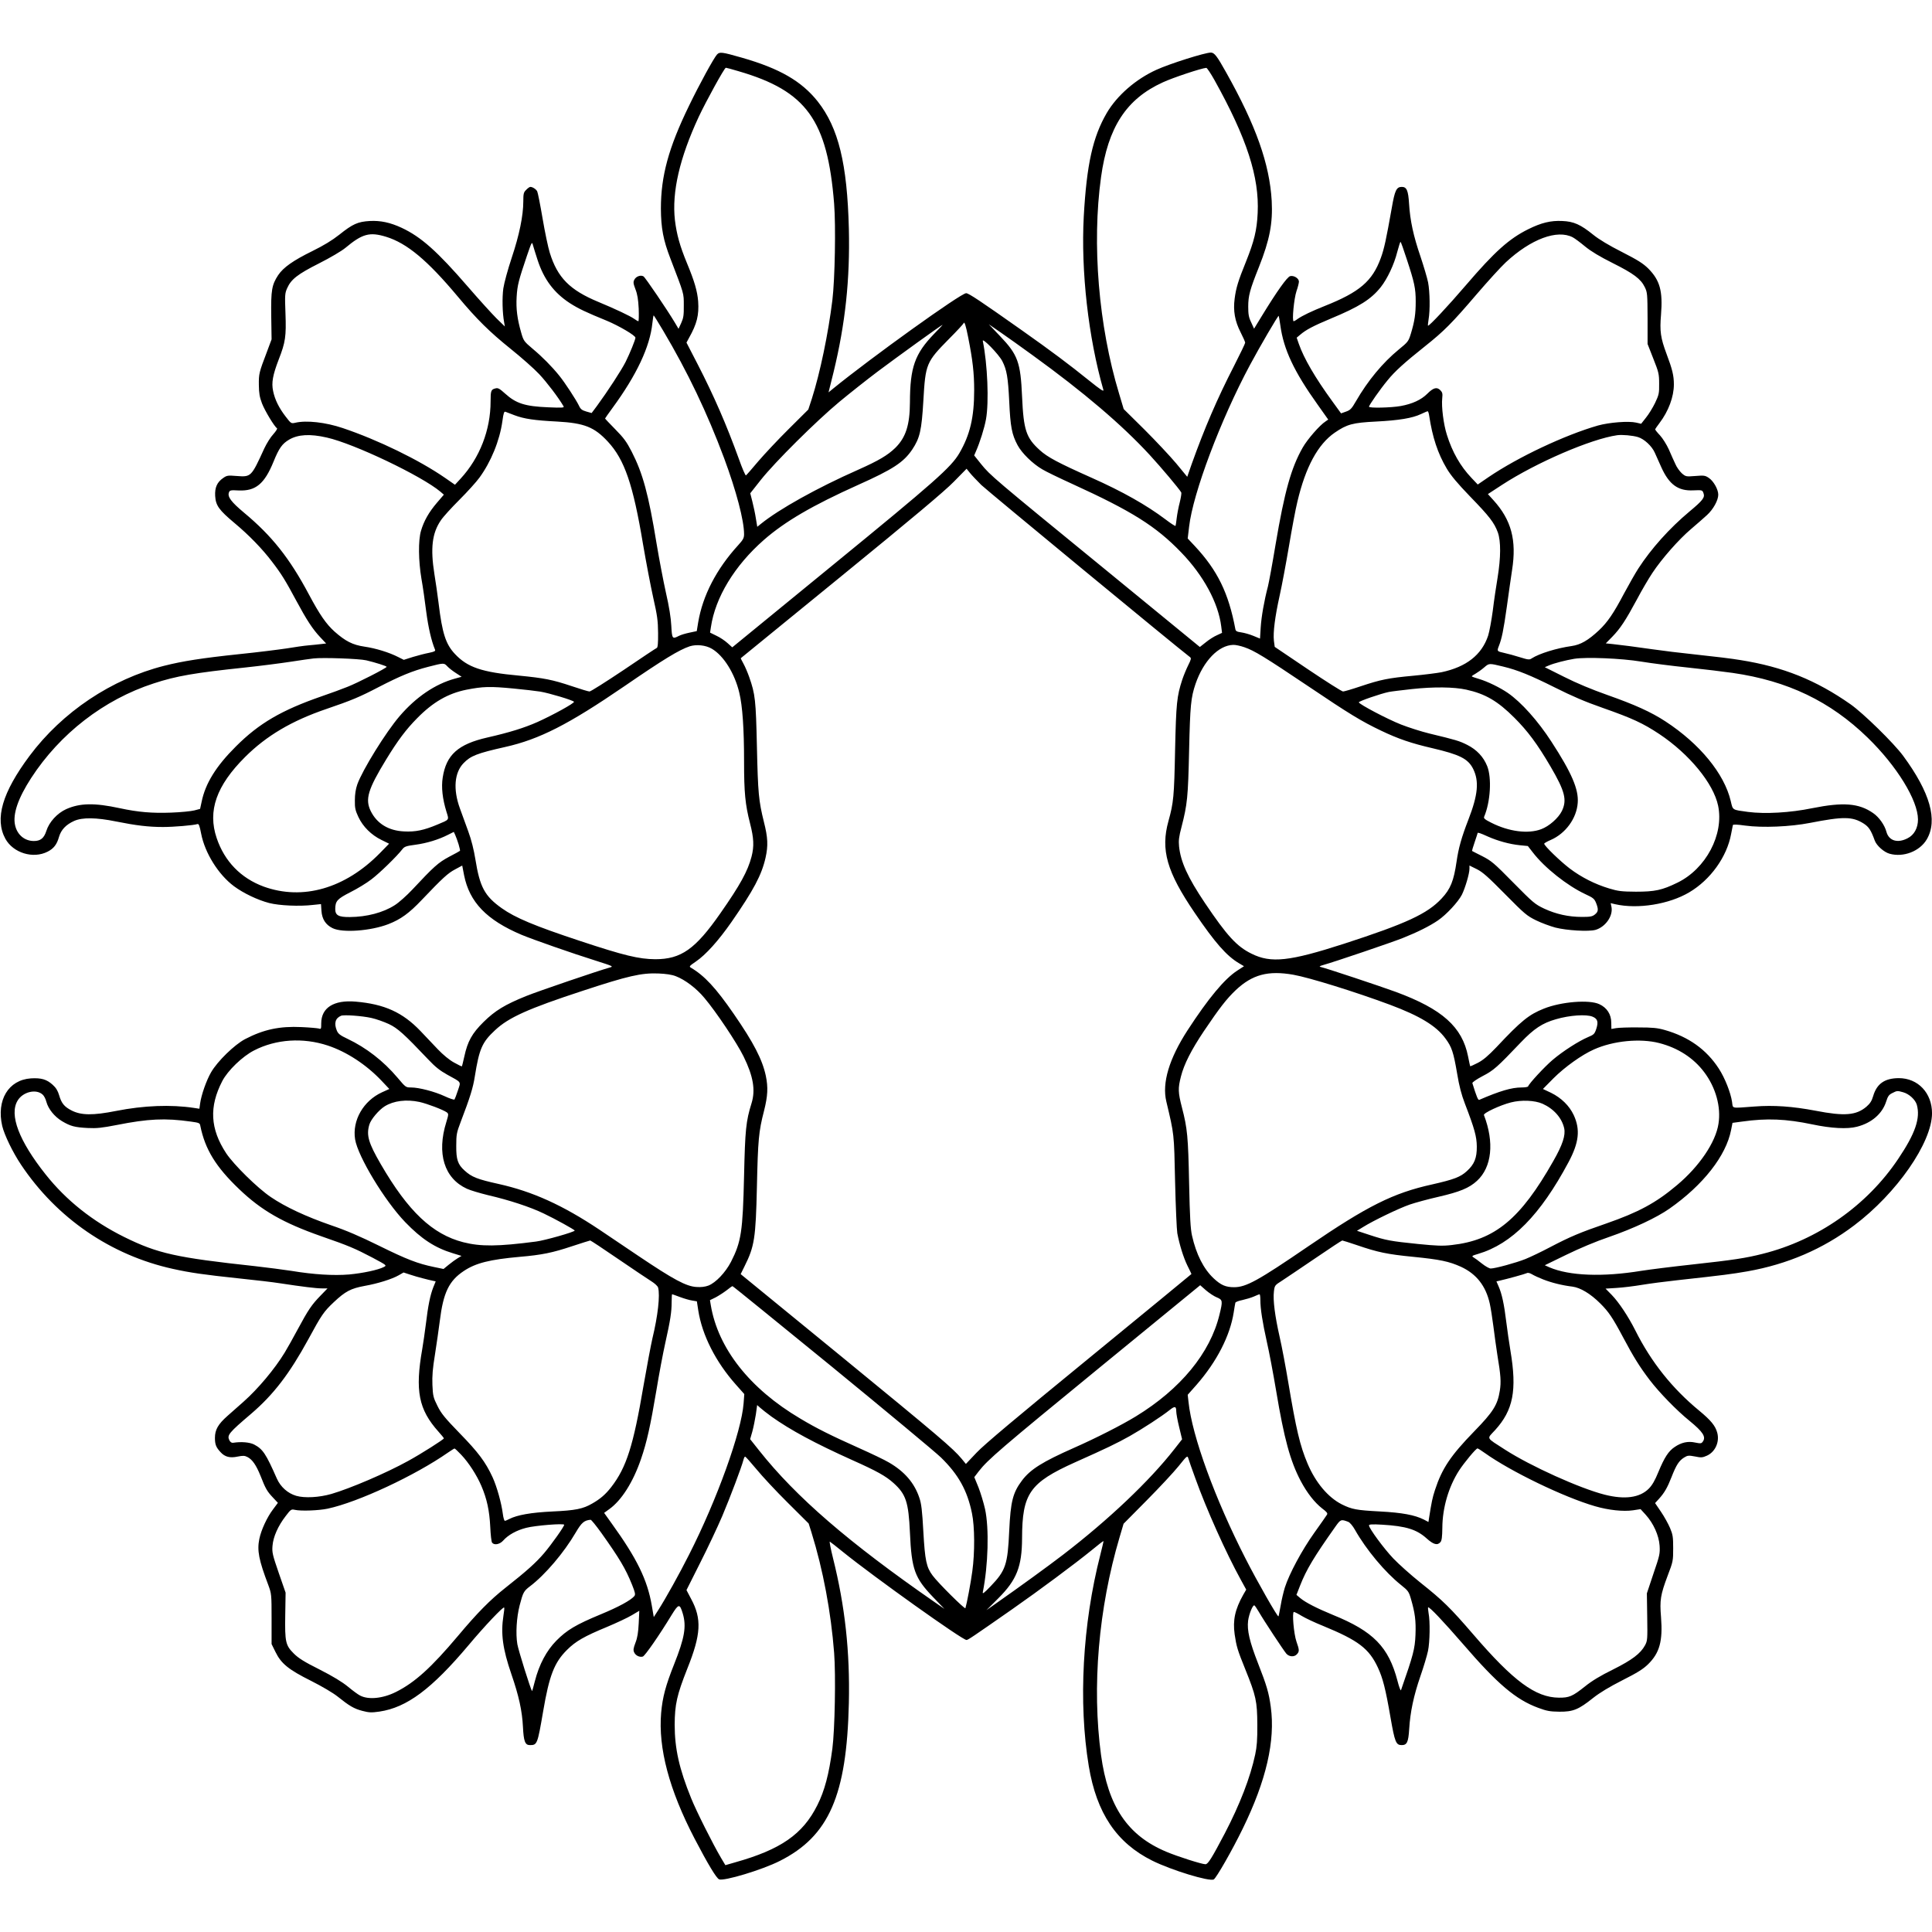 <?xml version="1.0" standalone="no"?>
<!DOCTYPE svg PUBLIC "-//W3C//DTD SVG 20010904//EN"
 "http://www.w3.org/TR/2001/REC-SVG-20010904/DTD/svg10.dtd">
<svg version="1.0" xmlns="http://www.w3.org/2000/svg"
 width="1654pt" height="1654pt" viewBox="0 0 1654 1654"
 preserveAspectRatio="xMidYMid meet">
<g transform="translate(0,1654) scale(0.1,-0.1)"
fill="#000000" stroke="none">
<path d="M6138 16073 c-29 -33 -151 -256 -239 -438 -176 -361 -241 -603 -241
-880 1 -168 20 -270 82 -430 118 -308 114 -292 114 -400 1 -84 -3 -108 -22
-150 l-23 -50 -32 54 c-65 109 -253 386 -268 395 -24 14 -64 0 -78 -28 -11
-20 -10 -32 9 -82 17 -43 24 -88 28 -166 2 -60 1 -108 -3 -108 -4 0 -20 9 -35
20 -35 25 -160 84 -309 146 -243 101 -348 207 -414 419 -14 44 -42 177 -62
295 -20 118 -41 223 -46 232 -10 19 -40 38 -59 38 -6 0 -22 -11 -35 -25 -22
-21 -25 -33 -25 -99 0 -121 -34 -288 -99 -482 -33 -99 -65 -216 -72 -263 -11
-80 -8 -210 7 -291 l6 -35 -72 70 c-39 39 -149 160 -244 270 -262 303 -401
427 -568 505 -97 45 -180 63 -273 58 -101 -6 -145 -25 -260 -117 -62 -49 -133
-92 -230 -140 -165 -81 -249 -140 -294 -207 -54 -83 -62 -127 -59 -350 l3
-199 -41 -110 c-66 -173 -69 -185 -68 -280 1 -72 6 -103 27 -159 25 -64 106
-198 128 -212 6 -3 -9 -26 -31 -51 -23 -24 -57 -79 -77 -121 -113 -247 -113
-246 -238 -237 -73 6 -83 5 -114 -17 -53 -36 -73 -82 -69 -154 5 -82 32 -120
167 -233 121 -101 236 -219 320 -330 80 -104 116 -163 206 -331 91 -169 141
-246 208 -317 l49 -52 -44 -5 c-24 -3 -72 -8 -108 -11 -36 -3 -119 -15 -185
-26 -66 -10 -248 -33 -405 -49 -323 -34 -487 -60 -645 -100 -451 -114 -871
-395 -1152 -771 -234 -314 -300 -539 -207 -710 67 -121 237 -174 362 -110 51
26 79 61 97 126 18 61 59 105 130 137 69 31 188 30 360 -5 169 -34 277 -47
400 -47 92 0 260 14 295 25 12 4 19 -14 32 -82 32 -166 148 -351 281 -450 81
-60 202 -118 302 -144 87 -22 258 -30 376 -16 l67 7 4 -59 c5 -70 36 -118 95
-147 85 -42 326 -24 477 34 106 41 179 94 286 207 181 190 225 230 286 262
l61 33 16 -83 c46 -230 192 -383 492 -510 96 -40 432 -158 640 -223 144 -46
149 -48 115 -57 -100 -28 -611 -202 -715 -244 -181 -73 -267 -125 -366 -223
-98 -97 -136 -165 -164 -295 -10 -44 -19 -82 -21 -84 -2 -2 -32 13 -68 33 -40
22 -93 66 -138 113 -40 43 -107 113 -148 156 -153 160 -309 231 -556 252 -186
16 -294 -52 -294 -186 0 -49 -1 -51 -22 -44 -13 3 -78 9 -146 12 -189 9 -324
-20 -484 -103 -91 -48 -236 -189 -291 -284 -40 -69 -84 -194 -94 -268 l-6 -44
-46 7 c-198 30 -430 21 -668 -26 -197 -39 -298 -38 -380 4 -63 32 -87 62 -107
131 -11 38 -27 64 -55 89 -52 47 -98 60 -186 55 -193 -13 -297 -186 -246 -408
19 -78 90 -225 161 -331 305 -457 768 -775 1300 -892 148 -33 268 -50 570 -82
135 -14 290 -32 345 -41 198 -30 311 -44 360 -44 l49 0 -60 -62 c-76 -78 -105
-121 -196 -290 -39 -73 -89 -162 -111 -198 -86 -141 -228 -310 -352 -420 -38
-34 -100 -89 -138 -122 -80 -71 -107 -118 -107 -188 0 -57 10 -81 48 -122 37
-41 81 -52 146 -38 46 9 60 9 85 -4 42 -22 74 -69 111 -160 43 -110 56 -133
106 -186 l43 -46 -41 -55 c-52 -68 -102 -177 -118 -254 -20 -99 -5 -179 77
-395 27 -74 28 -78 28 -290 l0 -215 33 -67 c49 -101 113 -152 305 -248 95 -48
188 -103 227 -134 101 -81 140 -104 212 -123 58 -15 77 -16 147 -6 234 35 445
192 762 568 138 165 296 331 305 323 3 -3 0 -34 -6 -69 -24 -154 -7 -284 68
-502 64 -186 92 -313 99 -452 6 -122 18 -155 59 -155 63 0 65 5 114 290 52
305 95 417 204 525 74 74 147 116 343 197 81 34 177 79 212 100 l64 38 -5
-107 c-4 -79 -11 -124 -28 -167 -18 -47 -20 -63 -11 -82 12 -27 46 -44 74 -36
18 5 141 182 246 355 61 99 70 100 96 14 33 -111 16 -209 -74 -435 -72 -181
-99 -281 -111 -416 -26 -302 69 -659 286 -1076 115 -220 186 -338 210 -349 40
-18 369 81 519 157 422 212 574 561 592 1352 10 441 -33 830 -136 1242 -20 81
-32 144 -27 140 6 -3 58 -44 116 -91 260 -210 1018 -751 1054 -751 13 0 47 23
391 263 232 162 536 388 680 505 54 45 100 80 102 79 1 -2 -11 -54 -27 -117
-153 -596 -189 -1267 -99 -1810 67 -403 238 -657 543 -809 165 -82 489 -181
527 -161 22 13 156 246 248 435 201 411 280 752 240 1042 -16 119 -34 182
-109 373 -73 187 -95 283 -85 365 8 59 41 139 54 131 5 -3 21 -27 37 -54 45
-78 215 -335 237 -360 25 -27 68 -29 90 -4 22 24 21 37 -4 108 -23 66 -39 254
-22 254 6 0 36 -15 67 -34 31 -19 114 -58 184 -86 301 -124 392 -193 468 -356
42 -90 66 -182 108 -427 37 -212 47 -237 96 -237 45 0 57 25 64 137 9 147 38
284 96 453 28 80 57 178 65 216 16 76 19 253 5 324 -4 25 -6 47 -4 49 9 9 129
-118 299 -314 294 -341 451 -475 644 -546 73 -27 100 -32 181 -33 117 -1 164
18 289 118 57 45 138 94 250 151 129 65 178 96 220 137 99 97 127 199 111 403
-12 146 -5 191 57 356 46 120 47 127 47 234 0 97 -3 117 -27 174 -15 35 -49
97 -77 138 l-51 75 33 36 c47 52 72 95 108 187 41 105 64 139 106 166 32 20
40 20 95 10 52 -11 64 -10 102 7 71 32 110 118 88 197 -16 59 -54 105 -154
188 -231 190 -412 417 -547 687 -60 119 -140 240 -202 304 l-53 54 95 6 c52 3
149 15 215 26 66 11 203 29 305 40 409 45 460 52 600 76 343 61 646 191 913
393 364 274 666 708 667 960 0 174 -120 301 -285 301 -121 -1 -188 -48 -219
-154 -12 -41 -26 -63 -57 -90 -88 -75 -189 -83 -436 -35 -195 37 -359 49 -523
36 -206 -15 -183 -20 -192 40 -12 79 -61 204 -113 284 -106 164 -259 273 -463
331 -63 18 -104 22 -227 22 -82 1 -168 -2 -190 -6 l-40 -7 -1 53 c0 72 -37
129 -102 159 -87 41 -328 21 -475 -38 -128 -51 -194 -104 -407 -331 -70 -73
-112 -109 -158 -133 -35 -18 -64 -31 -66 -29 -1 1 -9 39 -18 84 -50 252 -220
405 -618 552 -128 47 -602 205 -645 214 -14 3 -7 8 25 17 100 28 582 192 678
230 128 51 230 102 302 151 72 49 173 158 205 220 28 56 65 181 65 222 l0 28
63 -31 c50 -25 96 -66 242 -214 168 -170 186 -185 265 -224 47 -23 121 -50
165 -62 98 -25 283 -36 343 -20 85 24 152 118 138 195 l-7 34 38 -9 c193 -44
462 -1 635 102 181 107 322 303 358 499 7 36 14 70 15 76 2 7 35 6 106 -4 148
-20 386 -10 554 23 287 56 363 55 459 -5 45 -29 63 -56 96 -147 16 -43 79 -99
127 -112 118 -33 258 21 318 123 96 164 29 401 -202 715 -81 110 -341 364
-450 441 -295 207 -577 321 -943 379 -69 12 -235 32 -370 46 -135 14 -306 35
-380 46 -155 22 -260 36 -344 45 l-59 6 55 56 c70 72 115 141 211 319 41 78
101 180 133 228 80 121 226 287 330 375 48 41 110 95 137 120 54 49 97 127 97
175 0 45 -40 116 -80 143 -32 22 -42 23 -116 17 -80 -6 -82 -6 -116 23 -18 17
-44 52 -55 79 -12 26 -38 82 -56 125 -19 42 -53 96 -76 121 -23 24 -41 47 -41
51 0 3 16 27 36 53 78 102 124 226 124 332 0 76 -13 129 -63 262 -51 137 -59
193 -47 335 16 202 -9 294 -109 395 -45 44 -89 72 -226 142 -109 55 -197 108
-245 147 -110 89 -168 114 -265 118 -99 5 -180 -15 -291 -70 -164 -81 -288
-192 -533 -478 -155 -181 -319 -356 -326 -348 -2 2 1 26 5 53 14 79 11 237 -4
317 -8 40 -38 140 -65 221 -61 178 -89 308 -98 453 -7 113 -20 144 -62 144
-46 0 -60 -29 -86 -180 -48 -270 -65 -350 -94 -429 -72 -198 -182 -292 -479
-410 -113 -45 -192 -83 -234 -112 -14 -11 -29 -19 -33 -19 -16 0 3 195 24 257
12 34 21 71 21 82 0 28 -43 55 -75 47 -26 -7 -113 -129 -245 -345 l-64 -105
-25 55 c-21 43 -25 69 -25 134 0 93 14 145 92 340 92 232 119 374 109 565 -18
316 -135 646 -390 1100 -78 140 -101 170 -131 170 -50 0 -351 -95 -465 -147
-177 -80 -338 -220 -426 -370 -120 -206 -172 -440 -197 -886 -25 -468 39
-1035 168 -1485 5 -18 -25 2 -122 80 -171 138 -326 254 -574 429 -354 250
-457 319 -479 319 -45 0 -811 -550 -1139 -817 l-39 -32 43 173 c101 417 141
792 131 1226 -14 560 -89 866 -267 1092 -138 173 -324 281 -648 374 -171 49
-192 52 -214 27z m186 -143 c580 -169 760 -418 817 -1134 15 -190 7 -644 -15
-826 -35 -285 -105 -621 -175 -841 l-31 -95 -166 -165 c-91 -90 -209 -216
-263 -279 -53 -63 -100 -117 -105 -120 -4 -3 -32 60 -60 140 -107 295 -212
537 -353 811 l-96 186 21 39 c69 122 87 197 79 314 -7 88 -32 173 -95 325 -62
150 -89 248 -104 371 -27 240 40 531 204 884 62 132 220 420 232 420 4 0 54
-13 110 -30z m4074 -77 c276 -496 384 -829 369 -1137 -7 -149 -30 -241 -100
-416 -67 -165 -85 -224 -97 -316 -14 -105 2 -193 50 -287 22 -43 40 -84 40
-91 0 -7 -43 -96 -95 -198 -145 -282 -253 -534 -363 -841 l-38 -109 -94 114
c-52 62 -174 192 -272 290 l-178 176 -40 134 c-175 577 -233 1280 -154 1851
59 428 217 670 529 812 86 40 330 121 372 124 6 1 38 -47 71 -106z m-7093
-1340 c179 -55 354 -201 615 -513 163 -195 272 -302 451 -446 91 -73 201 -170
245 -217 64 -68 165 -200 209 -276 7 -12 -14 -13 -131 -8 -199 8 -276 33 -369
117 -48 43 -61 51 -83 45 -38 -9 -42 -20 -42 -111 0 -245 -93 -484 -257 -662
l-48 -52 -85 59 c-223 154 -575 325 -875 426 -148 50 -311 68 -406 46 -36 -8
-37 -8 -83 52 -58 75 -93 146 -108 220 -15 70 -3 136 48 269 58 148 65 199 58
393 -6 158 -5 174 14 217 34 77 89 120 273 213 97 49 192 105 226 133 145 121
207 138 348 95z m10160 -5 c17 -9 64 -44 105 -78 51 -42 126 -87 236 -142 180
-90 241 -136 275 -206 22 -45 23 -58 24 -267 l0 -220 49 -125 c46 -116 50
-131 50 -215 1 -83 -2 -95 -35 -165 -20 -41 -55 -98 -78 -126 l-41 -52 -43 10
c-64 15 -230 2 -327 -25 -282 -81 -682 -269 -937 -442 l-92 -63 -54 57 c-95
100 -164 221 -210 368 -29 90 -48 243 -40 314 4 39 2 50 -17 69 -29 29 -59 21
-111 -31 -52 -52 -128 -87 -227 -105 -84 -15 -272 -19 -272 -6 0 13 95 149
158 225 63 78 145 152 322 293 162 129 229 196 441 444 97 113 209 236 250
274 215 200 441 284 574 214z m-8863 -193 c54 -166 140 -281 276 -370 75 -48
138 -78 317 -151 105 -44 245 -126 245 -145 0 -17 -48 -135 -84 -207 -35 -70
-155 -254 -246 -378 l-45 -60 -46 13 c-37 11 -49 20 -63 51 -25 51 -120 197
-169 257 -63 78 -145 161 -228 230 -73 62 -77 67 -97 137 -34 118 -45 204 -39
307 6 100 17 141 88 351 42 122 43 124 52 90 5 -19 23 -75 39 -125z m7441 7
c66 -200 77 -251 77 -363 0 -106 -9 -168 -41 -274 -21 -68 -24 -72 -106 -139
-136 -112 -263 -265 -364 -440 -38 -66 -49 -77 -86 -90 l-42 -15 -74 102
c-148 203 -245 370 -288 494 l-18 52 31 26 c49 42 112 75 260 137 246 102 346
166 429 270 56 71 114 193 141 301 13 48 25 87 28 87 3 -1 27 -67 53 -148z
m-6365 -614 c210 -354 376 -702 521 -1090 105 -283 171 -534 171 -651 0 -33
-8 -48 -50 -94 -187 -205 -304 -431 -343 -662 l-12 -74 -61 -13 c-34 -7 -75
-19 -92 -28 -56 -29 -59 -26 -65 87 -3 66 -19 166 -46 283 -22 99 -58 288 -80
420 -69 423 -118 602 -213 787 -43 84 -68 118 -140 191 -48 49 -88 91 -88 93
0 2 29 43 64 91 206 281 320 523 341 725 4 37 9 67 11 67 2 0 39 -60 82 -132z
m5283 47 c28 -206 117 -396 320 -680 l90 -127 -23 -16 c-50 -32 -155 -153
-195 -223 -99 -173 -156 -377 -233 -832 -27 -164 -57 -325 -65 -357 -33 -126
-56 -259 -62 -351 l-6 -96 -56 23 c-31 13 -77 26 -104 30 -38 5 -48 11 -51 28
-58 309 -153 503 -347 711 l-61 65 12 101 c33 287 270 916 521 1384 84 157
241 426 246 421 1 -1 8 -38 14 -81z m-2672 -105 c38 -191 51 -303 51 -451 0
-231 -35 -381 -127 -539 -71 -121 -209 -243 -1091 -964 l-853 -698 -40 36
c-22 20 -64 49 -95 63 l-55 27 7 46 c37 255 203 528 454 748 181 158 414 294
805 470 300 134 391 194 465 304 65 98 80 162 95 418 18 315 24 330 219 528
67 67 123 128 125 134 7 20 19 -15 40 -122z m-291 33 c-167 -173 -207 -288
-208 -588 -1 -193 -35 -300 -125 -389 -66 -64 -142 -109 -319 -188 -351 -155
-678 -338 -832 -463 l-31 -25 -12 72 c-6 40 -20 105 -30 144 l-18 71 90 114
c122 154 476 505 672 668 88 73 237 191 330 261 160 120 545 398 554 399 3 1
-29 -34 -71 -76z m842 -184 c438 -317 765 -596 1002 -853 102 -111 250 -287
271 -322 3 -6 -3 -44 -13 -85 -11 -41 -22 -101 -26 -134 -4 -33 -8 -63 -10
-67 -3 -4 -41 21 -87 56 -162 122 -367 238 -632 356 -287 128 -377 176 -443
236 -117 106 -139 170 -152 459 -13 295 -36 358 -190 519 l-95 100 100 -69
c55 -38 179 -126 275 -196z m-259 -51 c38 -75 49 -138 59 -343 10 -219 22
-284 72 -377 36 -67 127 -157 211 -206 31 -19 147 -75 259 -126 508 -232 714
-361 929 -584 192 -198 319 -433 344 -634 l7 -56 -43 -20 c-24 -10 -67 -37
-95 -60 l-52 -41 -813 666 c-957 782 -980 802 -1059 899 l-60 75 16 37 c33 75
72 199 85 272 27 148 13 474 -27 670 -8 35 137 -113 167 -172z m-4176 -463
c82 -31 170 -44 365 -54 233 -13 318 -47 434 -172 143 -154 216 -367 301 -878
26 -152 65 -357 87 -456 35 -155 41 -197 42 -304 1 -86 -3 -125 -11 -128 -6
-2 -134 -87 -284 -189 -151 -101 -282 -184 -292 -184 -10 0 -79 21 -153 46
-164 55 -236 69 -452 90 -318 29 -440 71 -547 185 -79 84 -109 177 -140 434
-9 72 -25 184 -36 250 -35 221 -20 350 55 460 18 28 90 107 158 175 69 69 146
154 172 190 99 135 174 318 197 484 10 73 15 86 28 80 9 -4 43 -17 76 -29z
m7830 -2 c28 -186 74 -326 151 -455 35 -59 91 -126 199 -238 166 -171 207
-224 238 -308 27 -76 26 -215 -2 -387 -12 -71 -31 -198 -41 -282 -11 -83 -29
-180 -40 -215 -55 -165 -187 -268 -399 -313 -36 -7 -145 -21 -241 -30 -216
-20 -279 -33 -450 -90 -74 -25 -142 -45 -152 -45 -10 0 -146 86 -302 191
l-283 191 -7 52 c-8 72 9 205 49 386 19 85 55 277 80 425 25 149 57 320 72
380 70 297 176 492 320 591 105 72 154 85 353 95 197 10 311 29 385 64 28 13
53 24 57 24 4 1 10 -16 13 -36z m-9437 -189 c233 -52 815 -330 973 -464 l29
-25 -60 -70 c-69 -81 -111 -155 -136 -240 -24 -83 -22 -255 4 -410 12 -66 30
-193 41 -282 18 -136 44 -249 75 -324 6 -13 -4 -18 -51 -28 -32 -6 -94 -22
-137 -35 l-79 -25 -48 24 c-76 39 -192 75 -289 89 -101 15 -162 46 -256 129
-72 65 -126 143 -219 317 -166 312 -317 502 -556 701 -110 92 -143 136 -129
173 7 19 14 21 84 17 145 -6 220 56 298 247 47 116 74 153 133 188 77 45 179
51 323 18z m11225 4 c53 -16 119 -77 144 -134 12 -27 37 -83 56 -125 67 -148
144 -204 275 -197 75 3 76 3 86 -25 13 -36 -6 -61 -120 -156 -172 -144 -328
-318 -438 -488 -26 -40 -81 -137 -123 -215 -89 -169 -141 -245 -214 -314 -92
-86 -157 -124 -235 -135 -128 -18 -276 -64 -340 -105 -20 -14 -30 -13 -101 9
-43 14 -104 30 -135 37 -63 14 -63 15 -47 57 26 65 41 139 69 338 16 116 36
257 45 315 40 255 -6 428 -159 597 l-48 53 121 79 c292 190 761 393 986 425
41 6 132 -2 178 -16z m-5622 -410 c50 -48 1677 -1391 1787 -1474 12 -9 9 -20
-16 -70 -16 -32 -39 -88 -51 -124 -46 -142 -52 -199 -61 -600 -8 -400 -13
-452 -57 -610 -68 -246 -14 -434 225 -785 174 -256 273 -369 380 -432 l42 -25
-57 -37 c-110 -71 -249 -239 -426 -511 -158 -244 -220 -451 -182 -610 68 -287
66 -268 75 -685 5 -214 14 -414 19 -443 19 -99 52 -206 86 -276 19 -38 35 -71
35 -73 0 -1 -393 -324 -874 -718 -620 -507 -901 -743 -965 -811 l-92 -97 -36
44 c-75 90 -189 187 -1030 876 l-862 705 33 67 c85 170 96 240 106 681 9 403
15 472 61 650 32 127 36 201 15 301 -30 139 -104 282 -273 527 -155 225 -252
329 -369 398 -16 9 -11 15 42 51 87 59 195 180 306 339 190 274 259 404 292
551 23 103 20 172 -14 306 -45 182 -51 245 -60 647 -9 397 -14 446 -66 594
-13 37 -35 89 -49 114 -14 25 -24 46 -23 47 2 1 388 316 858 700 608 496 887
730 965 810 l110 112 29 -36 c16 -20 60 -66 97 -103z m-2307 -1402 c101 -59
196 -211 235 -376 28 -115 41 -309 41 -590 0 -267 10 -368 51 -528 33 -128 36
-197 13 -286 -32 -123 -97 -242 -267 -485 -214 -307 -336 -393 -557 -393 -140
1 -266 31 -646 157 -387 128 -554 198 -669 280 -146 104 -187 181 -225 417
-13 81 -34 167 -61 240 -22 62 -55 151 -72 198 -59 163 -47 306 32 387 60 62
115 84 356 138 294 66 542 193 1020 520 338 232 468 311 560 342 57 18 137 10
189 -21z m4559 13 c83 -28 175 -84 547 -334 350 -236 457 -301 623 -380 148
-71 261 -109 438 -150 235 -55 306 -90 350 -176 53 -106 43 -222 -40 -436 -59
-152 -85 -246 -101 -358 -24 -166 -52 -236 -128 -317 -122 -131 -301 -214
-837 -388 -465 -150 -623 -168 -790 -85 -127 62 -210 153 -400 435 -147 219
-207 351 -221 484 -5 50 -1 83 21 166 50 195 56 254 65 655 9 387 15 451 55
570 68 197 197 331 323 334 18 1 61 -8 95 -20z m-7518 -112 c80 -19 175 -49
175 -56 0 -10 -250 -138 -335 -171 -44 -18 -145 -55 -224 -82 -340 -118 -533
-230 -731 -428 -170 -169 -262 -317 -294 -475 l-13 -60 -49 -13 c-27 -7 -117
-16 -200 -19 -161 -6 -282 4 -439 38 -217 47 -341 44 -458 -8 -77 -35 -146
-110 -170 -186 -20 -63 -50 -87 -107 -87 -79 0 -143 53 -161 136 -21 94 25
229 137 402 247 381 624 673 1049 811 194 64 353 91 780 136 132 14 310 37
395 50 85 13 173 26 195 28 79 9 390 -2 450 -16z m10915 -11 c85 -14 265 -37
400 -51 135 -14 307 -35 384 -46 470 -68 834 -242 1155 -554 250 -243 430
-536 431 -700 0 -74 -33 -134 -90 -162 -85 -44 -159 -21 -180 55 -15 58 -64
127 -114 161 -122 85 -256 95 -521 42 -189 -39 -404 -51 -550 -32 -138 19
-129 13 -148 93 -55 234 -265 490 -559 682 -124 81 -262 143 -497 226 -133 47
-261 100 -370 155 l-166 83 35 15 c44 19 145 45 218 57 103 16 402 4 572 -24z
m-10220 -41 c13 -14 46 -40 73 -57 l49 -32 -58 -16 c-168 -46 -332 -157 -472
-320 -119 -138 -319 -462 -363 -585 -14 -40 -21 -85 -21 -137 -1 -65 4 -86 30
-142 39 -83 110 -154 198 -197 l65 -32 -78 -80 c-298 -304 -662 -408 -996
-287 -195 72 -335 216 -402 415 -79 233 -3 449 244 695 182 181 398 309 694
410 217 74 286 103 447 187 188 97 290 139 425 174 136 35 136 35 165 4z
m9040 -2 c121 -29 234 -75 440 -178 149 -75 261 -123 410 -175 256 -90 346
-132 485 -224 258 -172 464 -423 504 -614 51 -246 -104 -540 -349 -659 -131
-64 -192 -77 -355 -77 -122 1 -151 4 -230 28 -119 36 -235 94 -337 171 -80 61
-218 194 -218 212 0 4 25 19 56 32 127 55 222 185 231 318 9 115 -52 257 -225
523 -115 178 -259 339 -374 418 -67 46 -174 98 -245 119 -35 10 -63 20 -63 23
0 3 15 13 33 23 17 10 50 33 72 52 44 38 41 38 165 8z m-8470 -188 c85 -8 187
-20 225 -26 74 -12 281 -74 289 -87 6 -11 -179 -113 -312 -173 -115 -51 -241
-90 -430 -133 -250 -57 -352 -148 -382 -343 -13 -82 -2 -182 32 -292 23 -74
28 -66 -79 -111 -115 -48 -186 -63 -283 -58 -134 6 -233 67 -286 174 -50 102
-24 186 132 442 99 162 170 257 264 352 136 139 265 213 422 245 144 28 200
30 408 10z m8152 -9 c164 -36 270 -98 413 -241 113 -113 196 -224 309 -417
124 -212 143 -287 97 -382 -30 -60 -109 -130 -177 -155 -111 -42 -276 -21
-426 55 -56 28 -68 38 -62 52 54 127 66 332 26 433 -32 80 -90 141 -171 182
-68 34 -91 41 -323 97 -70 17 -179 52 -243 77 -117 46 -356 172 -362 190 -3 9
188 75 257 89 19 4 109 15 200 25 185 20 356 18 462 -5z m-8626 -1324 c9 -30
14 -55 12 -56 -1 -2 -43 -25 -93 -51 -93 -50 -129 -82 -316 -282 -47 -50 -114
-110 -149 -132 -99 -64 -240 -101 -385 -102 -97 -1 -125 15 -125 69 1 69 17
86 130 144 58 29 139 78 180 110 69 52 219 198 265 258 17 22 33 28 111 38 97
13 199 44 279 85 l50 25 12 -26 c7 -15 20 -51 29 -80z m8810 67 c88 -39 187
-66 274 -75 l70 -7 42 -54 c101 -132 296 -286 450 -358 67 -31 77 -39 92 -75
22 -56 20 -75 -10 -99 -22 -18 -41 -21 -111 -21 -115 0 -222 24 -323 71 -80
38 -95 51 -265 223 -164 167 -187 186 -265 226 -47 23 -86 44 -88 45 -1 1 9
35 23 76 14 41 25 75 25 77 0 7 25 -1 86 -29z m-6949 -1197 c78 -30 175 -103
243 -185 100 -118 278 -384 336 -502 83 -169 103 -287 68 -400 -48 -154 -55
-227 -64 -620 -11 -480 -24 -565 -112 -738 -48 -92 -130 -178 -193 -203 -30
-11 -63 -15 -104 -12 -88 6 -194 63 -496 266 -143 97 -293 198 -334 225 -315
210 -571 326 -863 391 -181 40 -230 59 -291 115 -58 52 -72 95 -71 211 0 97 3
113 38 205 81 212 106 293 121 390 38 236 62 292 173 395 116 109 282 184 752
338 389 128 500 153 645 148 68 -3 117 -10 152 -24z m5286 13 c135 -24 526
-145 827 -257 254 -95 395 -180 474 -288 55 -74 69 -116 101 -303 17 -104 37
-180 66 -255 83 -216 101 -282 102 -367 1 -99 -21 -153 -85 -211 -55 -51 -112
-72 -297 -114 -335 -74 -554 -184 -1061 -530 -430 -294 -532 -350 -635 -350
-72 0 -113 18 -175 76 -86 81 -149 205 -185 365 -13 57 -19 159 -25 449 -8
400 -15 470 -61 647 -34 132 -35 165 -9 267 27 106 88 226 197 389 133 197
193 275 273 351 142 133 276 169 493 131z m-7893 -370 c41 -9 108 -33 149 -52
76 -36 130 -85 337 -303 60 -64 101 -96 162 -130 127 -70 118 -56 92 -136 -12
-38 -26 -72 -29 -77 -4 -4 -42 8 -84 28 -86 40 -220 75 -288 75 -45 0 -46 1
-116 84 -121 143 -267 256 -429 333 -62 29 -79 43 -90 69 -26 63 -14 107 36
128 25 10 180 -1 260 -19z m10454 11 c44 -18 51 -45 32 -104 -15 -45 -21 -50
-71 -71 -78 -33 -215 -120 -304 -196 -66 -56 -200 -200 -209 -226 -2 -5 -27
-9 -56 -9 -85 0 -186 -30 -362 -106 -10 -5 -23 27 -59 143 -2 7 36 33 87 60
96 50 122 73 328 289 112 117 184 165 300 198 119 35 261 44 314 22z m-10828
-247 c163 -54 330 -164 460 -301 l67 -71 -62 -28 c-160 -73 -257 -241 -231
-403 24 -147 253 -526 429 -709 140 -145 255 -220 410 -267 l72 -22 -33 -20
c-18 -11 -53 -36 -77 -56 l-44 -36 -82 17 c-139 29 -231 64 -470 182 -162 80
-283 132 -410 175 -216 75 -392 157 -517 242 -114 77 -316 276 -382 375 -137
209 -147 398 -33 618 47 90 172 211 272 262 188 97 419 112 631 42z m11399 21
c160 -41 293 -127 384 -248 100 -132 146 -299 123 -443 -24 -158 -164 -365
-355 -525 -181 -153 -331 -233 -607 -329 -221 -76 -309 -113 -475 -200 -77
-41 -174 -87 -216 -104 -80 -32 -259 -81 -297 -81 -12 0 -46 19 -76 43 -29 23
-61 47 -72 53 -17 10 -12 14 40 29 288 85 532 332 774 785 90 168 102 279 45
403 -38 81 -107 148 -194 191 l-70 33 91 92 c96 96 243 201 345 246 167 75
396 97 560 55z m-13840 -441 c12 -10 26 -38 32 -62 17 -62 69 -126 133 -165
74 -44 109 -53 220 -59 79 -4 122 1 251 26 268 53 412 60 632 29 72 -10 78
-12 82 -37 41 -201 132 -350 332 -541 191 -183 376 -289 704 -404 236 -82 285
-103 438 -183 123 -66 124 -66 97 -80 -48 -25 -179 -53 -297 -64 -133 -11
-302 -1 -495 31 -65 10 -204 28 -309 40 -676 73 -834 108 -1120 249 -271 134
-498 314 -674 536 -229 288 -314 512 -240 633 45 75 159 102 214 51z m15928
20 c51 -14 104 -63 117 -107 32 -115 -13 -246 -159 -463 -267 -399 -689 -695
-1160 -813 -146 -37 -251 -53 -598 -91 -175 -19 -374 -44 -443 -55 -330 -54
-614 -43 -785 30 l-40 18 185 90 c115 56 253 114 365 152 208 72 407 165 518
243 288 202 484 452 527 673 l12 61 82 11 c213 30 376 23 601 -24 161 -34 300
-42 383 -20 125 32 216 111 249 214 15 47 24 60 53 74 41 21 43 21 93 7z
m-12702 -83 c67 -15 201 -66 234 -89 16 -13 16 -17 -4 -83 -84 -269 -18 -482
176 -571 30 -14 112 -38 181 -55 181 -42 361 -101 477 -157 97 -46 265 -139
265 -146 0 -12 -258 -85 -330 -94 -329 -43 -474 -44 -624 -6 -264 68 -471 263
-706 668 -106 183 -125 248 -98 339 13 45 82 126 132 157 76 47 184 61 297 37z
m9614 -15 c96 -43 166 -121 186 -210 13 -60 -13 -141 -93 -281 -281 -496 -501
-678 -870 -719 -77 -9 -128 -7 -288 9 -235 24 -274 31 -414 77 l-109 36 54 33
c86 54 306 160 399 192 47 16 157 46 245 66 182 42 263 75 330 137 127 117
149 329 59 563 -6 17 140 85 231 108 90 23 204 18 270 -11z m-7912 -1330 c128
-87 255 -173 283 -190 29 -18 54 -41 58 -54 18 -67 -2 -243 -49 -437 -13 -57
-47 -238 -76 -404 -87 -514 -146 -699 -276 -867 -48 -62 -94 -102 -163 -141
-79 -46 -143 -59 -340 -68 -186 -9 -301 -30 -369 -64 -16 -9 -34 -16 -39 -16
-5 0 -13 26 -17 58 -12 94 -51 234 -88 315 -60 130 -122 213 -281 376 -129
133 -159 170 -191 235 -35 70 -39 85 -43 179 -3 78 2 140 22 262 14 88 32 216
41 285 30 243 78 344 206 429 102 68 222 98 479 121 188 16 280 35 445 90 83
27 154 50 158 50 4 0 112 -71 240 -159z m6324 119 c178 -61 258 -78 482 -100
231 -23 305 -39 408 -85 132 -61 213 -163 247 -315 8 -36 22 -123 31 -195 9
-71 24 -182 34 -245 29 -174 33 -231 21 -306 -19 -121 -56 -181 -220 -349
-201 -207 -275 -317 -335 -501 -22 -67 -29 -102 -51 -241 l-5 -33 -40 21 c-78
39 -186 59 -374 69 -204 11 -241 18 -328 61 -118 60 -224 186 -293 349 -65
154 -97 290 -165 695 -22 132 -55 308 -74 390 -40 177 -58 314 -49 388 6 52 8
54 68 92 33 22 162 108 285 192 123 84 228 153 232 153 4 0 61 -18 126 -40z
m-7997 -284 c30 -8 67 -17 82 -20 l28 -6 -21 -52 c-26 -67 -44 -154 -63 -313
-9 -71 -23 -168 -31 -214 -63 -358 -31 -518 139 -708 25 -28 46 -53 46 -57 0
-9 -192 -131 -305 -193 -190 -105 -497 -236 -658 -283 -105 -30 -228 -37 -301
-16 -72 21 -134 76 -166 148 -93 212 -120 252 -194 291 -39 20 -111 26 -180
15 -13 -2 -24 6 -32 21 -22 44 -7 63 188 229 190 163 327 342 487 635 114 210
132 237 219 319 99 93 145 117 263 139 113 20 235 58 294 92 l40 23 55 -18
c30 -10 80 -25 110 -32z m9590 -9 c73 -29 167 -52 252 -62 68 -9 155 -61 239
-145 71 -71 104 -119 196 -292 87 -164 140 -249 225 -361 83 -109 233 -263
342 -351 116 -95 144 -138 113 -179 -11 -16 -19 -16 -64 -7 -62 14 -119 1
-176 -38 -53 -35 -88 -90 -139 -213 -30 -74 -54 -115 -83 -144 -77 -77 -205
-95 -378 -51 -212 54 -633 244 -852 385 -167 108 -158 89 -86 167 156 171 189
341 132 680 -11 65 -27 178 -36 249 -18 150 -38 240 -65 301 l-19 44 27 6 c67
15 218 57 232 64 9 6 26 2 45 -9 16 -10 59 -30 95 -44z m-2793 -154 c51 -21
52 -30 23 -148 -79 -328 -333 -637 -716 -871 -119 -73 -341 -186 -529 -269
-271 -120 -373 -184 -445 -279 -79 -105 -98 -179 -110 -431 -13 -290 -30 -341
-160 -476 -56 -58 -70 -69 -66 -49 46 229 55 546 19 711 -12 53 -37 136 -56
185 l-36 88 39 51 c78 100 190 196 1035 888 l860 704 50 -44 c27 -23 69 -51
92 -60z m-3296 -593 c464 -380 885 -730 935 -778 149 -146 225 -281 265 -477
24 -114 25 -339 3 -497 -13 -100 -48 -281 -59 -316 -4 -12 -236 218 -281 280
-53 71 -65 128 -79 373 -10 184 -17 243 -35 294 -42 125 -126 223 -259 300
-36 22 -152 77 -257 124 -239 107 -364 169 -504 253 -431 255 -703 600 -765
971 l-7 42 49 24 c26 14 68 41 93 60 25 20 47 36 51 36 3 1 385 -310 850 -689z
m-1300 596 c35 -13 82 -27 104 -30 l41 -7 12 -78 c33 -212 150 -442 323 -636
l71 -80 -6 -80 c-18 -241 -227 -823 -467 -1295 -82 -163 -200 -375 -264 -475
l-38 -59 -17 99 c-38 221 -128 404 -343 702 l-65 91 44 32 c105 75 204 231
272 430 50 145 80 282 132 590 22 135 56 315 75 400 44 197 55 268 55 353 0
37 2 67 4 67 2 0 32 -11 67 -24z m4969 -25 c0 -75 18 -190 55 -356 19 -82 55
-272 80 -421 69 -414 121 -602 210 -772 55 -104 120 -186 184 -236 41 -31 49
-41 41 -54 -6 -10 -55 -80 -110 -157 -104 -146 -212 -347 -250 -465 -11 -36
-28 -105 -36 -155 -9 -49 -17 -91 -19 -93 -7 -8 -180 295 -281 493 -262 512
-459 1052 -489 1342 l-7 62 77 87 c172 197 286 419 317 619 6 39 12 75 14 82
1 6 28 17 60 23 31 7 75 20 98 30 22 10 44 19 49 19 4 1 7 -21 7 -48z m-4185
-999 c162 -115 369 -227 691 -372 213 -95 287 -137 353 -196 107 -96 129 -163
141 -425 14 -316 41 -388 198 -552 l97 -101 -85 59 c-733 508 -1185 898 -1501
1297 l-77 97 19 66 c10 37 23 102 30 146 l11 80 27 -24 c14 -13 58 -47 96 -75z
m3465 45 c0 -18 11 -79 25 -135 l25 -104 -65 -83 c-213 -273 -563 -605 -955
-906 -117 -90 -374 -277 -570 -414 l-85 -60 102 102 c157 157 202 271 203 513
1 384 65 476 454 651 269 120 356 162 467 224 108 61 276 170 343 224 44 35
56 33 56 -12z m-6122 -371 c65 -68 134 -176 173 -267 48 -112 69 -212 76 -349
3 -69 10 -131 16 -137 18 -24 65 -15 94 17 43 49 115 89 198 110 77 20 325 40
325 26 0 -15 -106 -165 -172 -243 -70 -82 -149 -153 -333 -298 -129 -102 -238
-212 -404 -410 -229 -272 -370 -399 -529 -479 -112 -57 -237 -70 -309 -32 -17
8 -63 42 -104 76 -50 41 -129 89 -243 147 -132 66 -181 97 -221 137 -70 70
-77 98 -73 331 l3 190 -59 170 c-53 154 -58 175 -53 232 6 75 47 169 113 254
43 57 48 60 78 53 52 -12 206 -6 281 10 262 56 749 284 1030 480 28 19 53 35
56 35 3 1 29 -23 57 -53z m8763 15 c221 -158 678 -379 944 -456 117 -34 242
-47 325 -35 l65 10 43 -47 c68 -75 114 -178 120 -266 4 -68 1 -83 -53 -240
l-56 -168 3 -202 c3 -192 2 -204 -19 -243 -38 -70 -110 -125 -274 -207 -106
-52 -181 -97 -240 -145 -107 -85 -135 -97 -224 -96 -199 2 -388 141 -730 539
-202 234 -260 291 -456 447 -80 64 -183 156 -230 205 -82 86 -209 259 -209
284 0 9 27 11 113 6 204 -12 296 -41 381 -118 58 -52 92 -62 118 -31 11 13 15
44 16 122 1 171 53 351 144 492 43 66 144 188 157 188 4 0 32 -17 62 -39z
m-2478 -216 c94 -263 263 -640 391 -872 l45 -82 -25 -43 c-71 -126 -91 -219
-74 -340 15 -102 24 -134 91 -299 92 -228 102 -274 103 -474 1 -129 -4 -190
-18 -255 -42 -198 -132 -429 -260 -675 -112 -213 -144 -265 -166 -265 -31 0
-238 66 -333 106 -333 139 -501 388 -561 829 -79 583 -22 1255 159 1865 l34
115 198 200 c109 110 232 242 273 293 74 92 75 93 84 65 4 -15 31 -91 59 -168z
m-3758 78 c49 -60 169 -189 268 -287 l180 -179 24 -76 c100 -322 167 -682 194
-1031 15 -193 6 -659 -15 -820 -29 -219 -67 -363 -129 -485 -124 -248 -312
-379 -704 -489 l-83 -24 -37 62 c-68 115 -212 401 -256 511 -102 251 -141 425
-141 630 1 174 19 254 108 479 118 294 125 426 33 597 l-40 76 115 229 c64
126 150 308 191 404 70 166 167 423 182 483 4 15 10 27 14 27 4 0 47 -48 96
-107z m-1328 -545 c157 -221 208 -306 264 -445 27 -67 30 -84 20 -97 -30 -36
-134 -93 -289 -157 -212 -88 -289 -134 -379 -225 -84 -85 -147 -203 -184 -347
-12 -48 -23 -86 -24 -85 -12 14 -117 349 -126 402 -15 90 -7 228 20 333 29
111 35 122 89 163 129 98 290 287 391 460 50 85 72 104 127 109 6 1 47 -50 91
-111z m6396 93 c14 -6 38 -34 57 -68 96 -170 257 -363 395 -473 60 -48 66 -56
84 -118 35 -120 44 -187 39 -309 -5 -119 -18 -170 -124 -473 -3 -8 -17 28 -30
80 -76 290 -206 424 -554 565 -136 56 -232 105 -278 143 l-33 28 31 79 c54
138 120 247 301 503 46 65 49 67 112 43z"/>
</g>
</svg>
